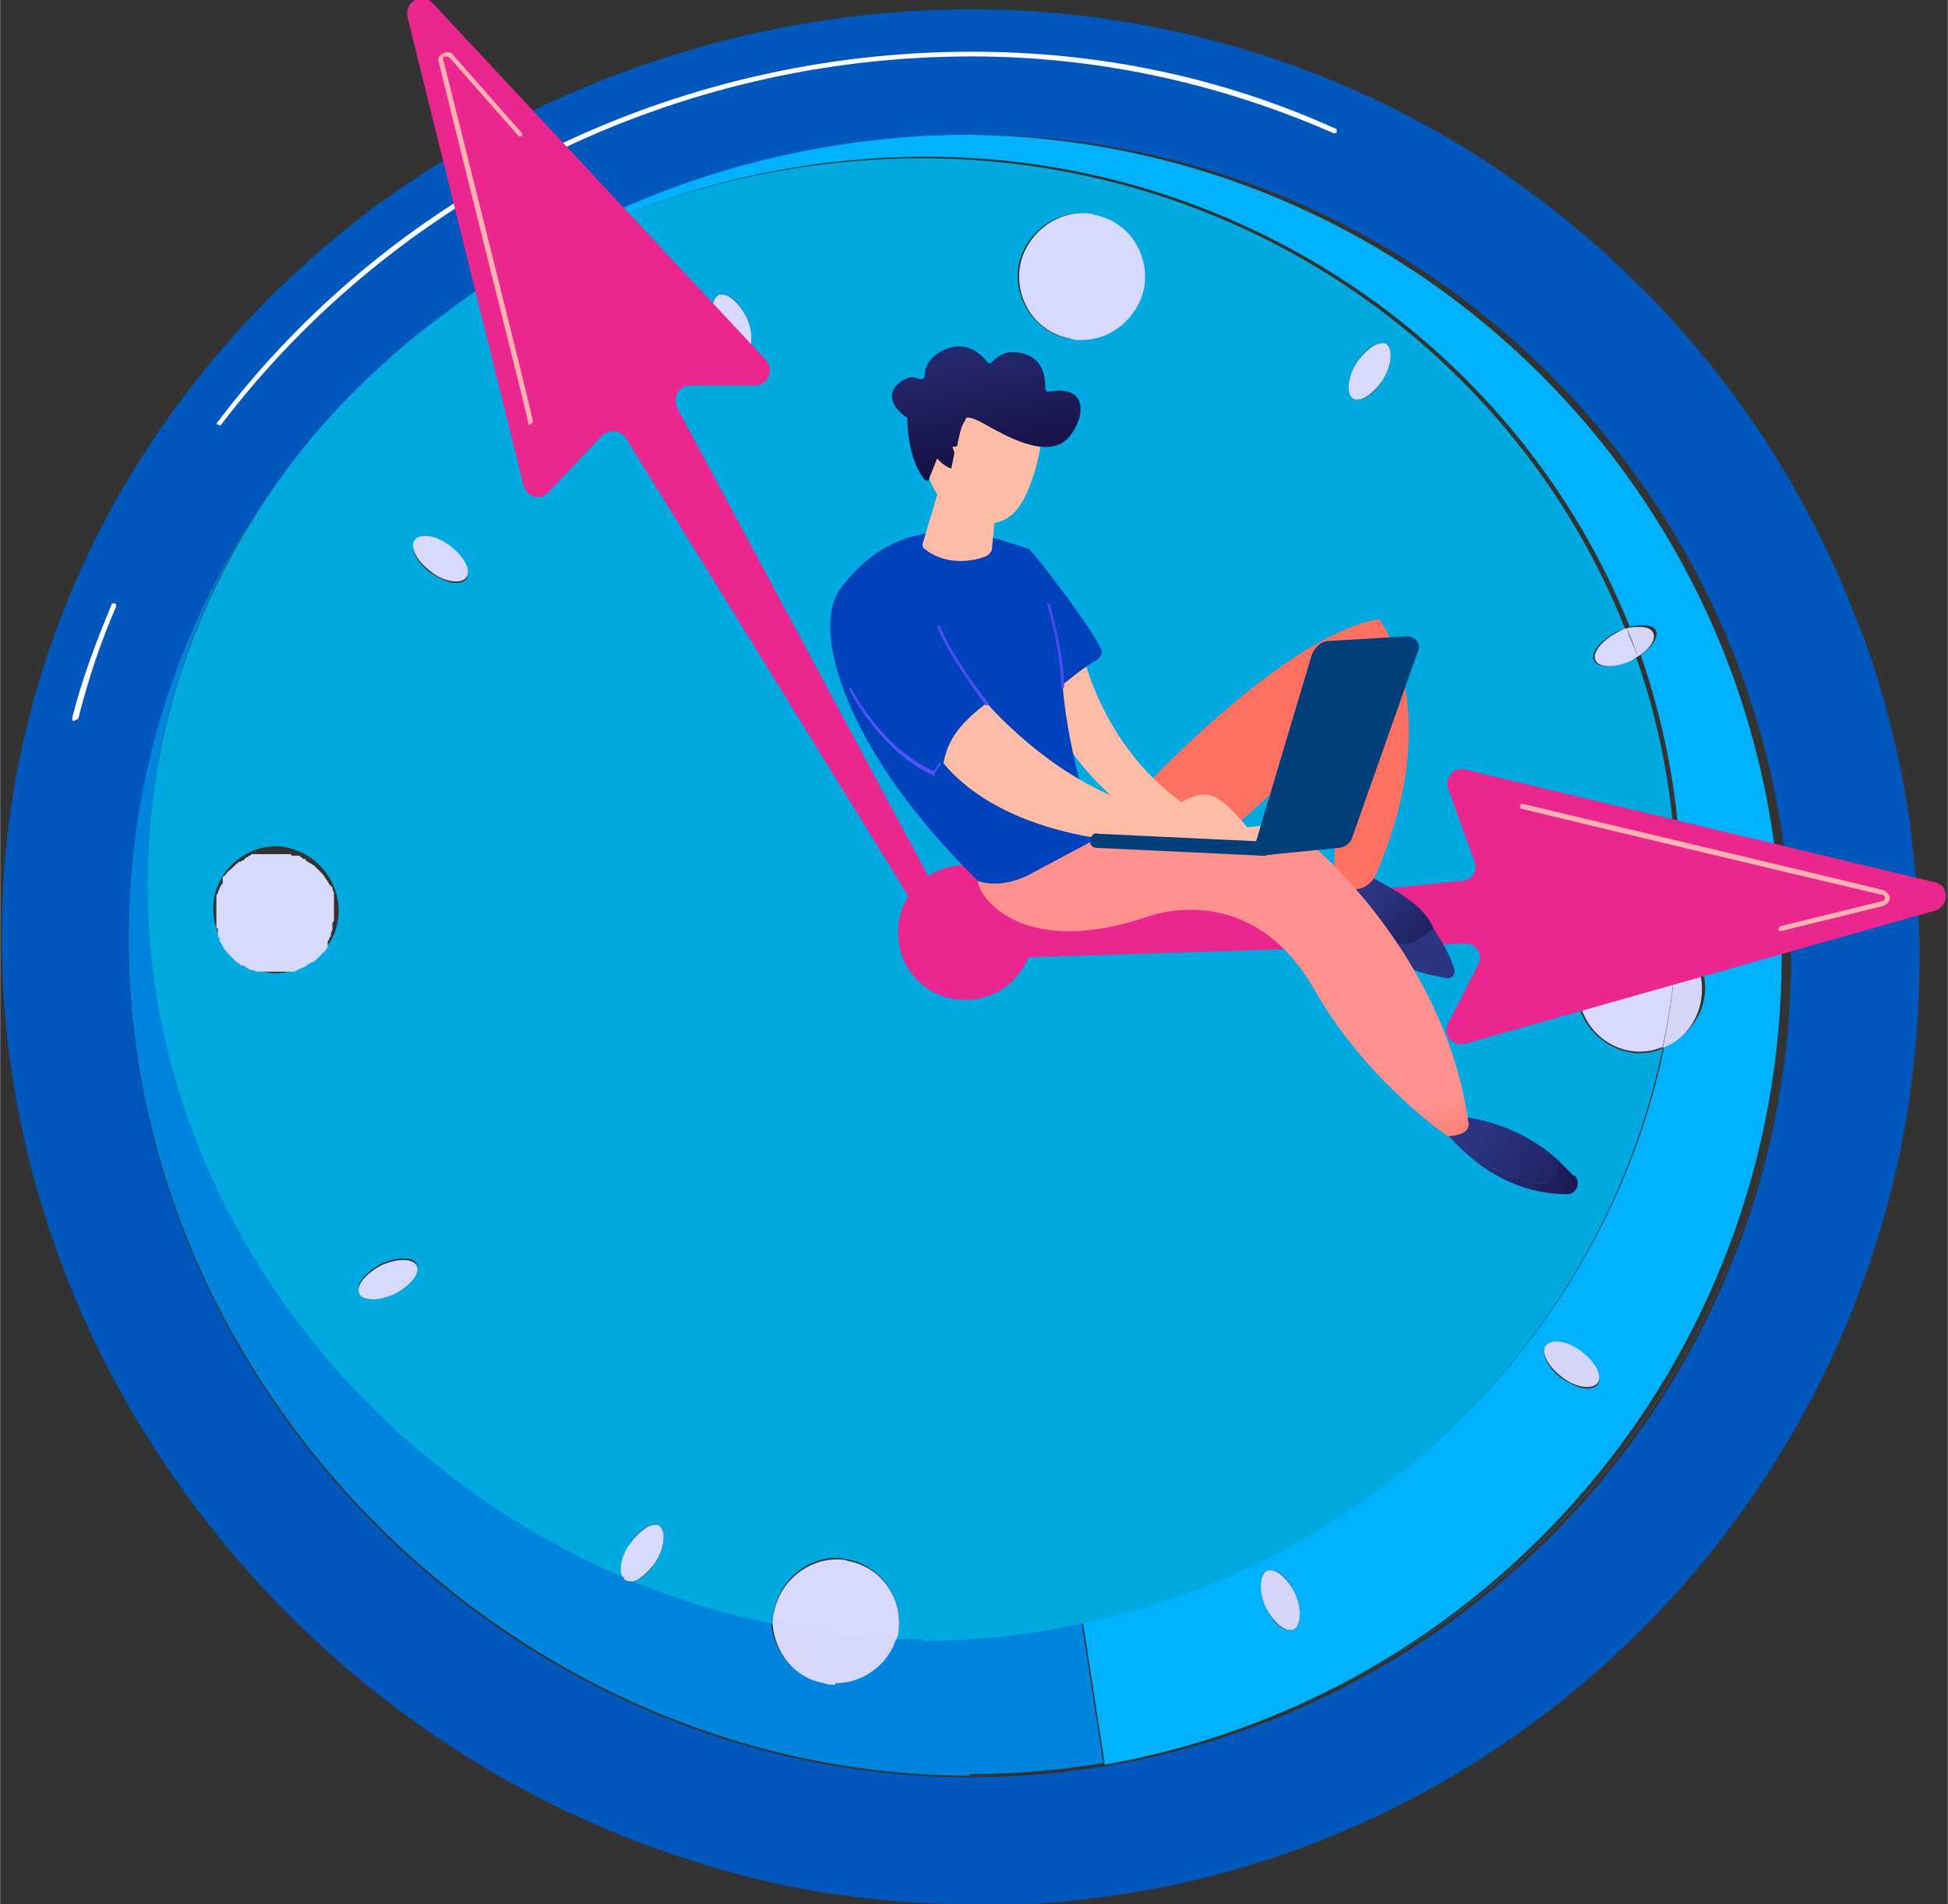 <?xml version="1.0" encoding="UTF-8"?>
<!DOCTYPE svg PUBLIC "-//W3C//DTD SVG 1.1//EN" "http://www.w3.org/Graphics/SVG/1.1/DTD/svg11.dtd">
<!-- Creator: CorelDRAW 2020 (64-Bit) -->
<svg xmlns="http://www.w3.org/2000/svg" xml:space="preserve" width="13.522mm" height="13.215mm" version="1.1" style="shape-rendering:geometricPrecision; text-rendering:geometricPrecision; image-rendering:optimizeQuality; fill-rule:evenodd; clip-rule:evenodd"
viewBox="0 0 12.43 12.15"
 xmlns:xlink="http://www.w3.org/1999/xlink"
 xmlns:xodm="http://www.corel.com/coreldraw/odm/2003">
 <rect x="0" y="0" width="12.43" height="12.15" fill="#333333" stroke="none"/>
 <defs>
  <style type="text/css">
   <![CDATA[
    .fil35 {fill:#003F7A}
    .fil31 {fill:#0041BC}
    .fil0 {fill:#0057BC}
    .fil2 {fill:#0085DE}
    .fil4 {fill:#00AAE1}
    .fil3 {fill:#00B1FE}
    .fil21 {fill:#EB268F}
    .fil32 {fill:#FFBCA7}
    .fil30 {fill:#FFBCA7;fill-rule:nonzero}
    .fil1 {fill:white;fill-rule:nonzero}
    .fil25 {fill:url(#id0)}
    .fil23 {fill:url(#id1)}
    .fil34 {fill:url(#id2)}
    .fil37 {fill:url(#id3)}
    .fil17 {fill:url(#id4)}
    .fil33 {fill:url(#id5)}
    .fil24 {fill:url(#id6)}
    .fil36 {fill:url(#id7)}
    .fil11 {fill:url(#id8)}
    .fil13 {fill:url(#id9)}
    .fil14 {fill:url(#id10)}
    .fil38 {fill:url(#id11)}
    .fil20 {fill:url(#id12)}
    .fil29 {fill:url(#id13)}
    .fil28 {fill:url(#id14)}
    .fil22 {fill:url(#id15)}
    .fil5 {fill:url(#id16)}
    .fil8 {fill:url(#id17)}
    .fil27 {fill:url(#id18)}
    .fil26 {fill:url(#id19)}
    .fil18 {fill:url(#id20)}
    .fil16 {fill:url(#id21)}
    .fil19 {fill:url(#id22)}
    .fil9 {fill:url(#id23)}
    .fil12 {fill:url(#id24)}
    .fil10 {fill:url(#id25)}
    .fil15 {fill:url(#id26)}
    .fil6 {fill:url(#id27)}
    .fil7 {fill:url(#id28)}
   ]]>
  </style>
  <linearGradient id="id0" gradientUnits="userSpaceOnUse" x1="7.87" y1="5.48" x2="7.87" y2="8.33">
   <stop offset="0" style="stop-opacity:1; stop-color:#FE7062"/>
   <stop offset="1" style="stop-opacity:1; stop-color:#FF928E"/>
  </linearGradient>
  <linearGradient id="id1" gradientUnits="userSpaceOnUse" x1="11.24" y1="-7.23" x2="11" y2="1.1">
   <stop offset="0" style="stop-opacity:1; stop-color:#FF928E"/>
   <stop offset="1" style="stop-opacity:1; stop-color:#FEB3B1"/>
  </linearGradient>
  <linearGradient id="id2" gradientUnits="userSpaceOnUse" x1="6.15" y1="2.02" x2="6.31" y2="3.02">
   <stop offset="0" style="stop-opacity:1; stop-color:#2B3582"/>
   <stop offset="1" style="stop-opacity:1; stop-color:#150E42"/>
  </linearGradient>
  <linearGradient id="id3" gradientUnits="userSpaceOnUse" x1="7.05" y1="2.69" x2="5.79" y2="4.84">
   <stop offset="0" style="stop-opacity:1; stop-color:#4042E2"/>
   <stop offset="1" style="stop-opacity:1; stop-color:#4F52FF"/>
  </linearGradient>
  <linearGradient id="id4" gradientUnits="userSpaceOnUse" x1="0.72" y1="-11.23" x2="3.97" y2="0.12">
   <stop offset="0" style="stop-opacity:1; stop-color:#D5D5F9"/>
   <stop offset="0.329" style="stop-opacity:1; stop-color:#D6D7FB"/>
   <stop offset="1" style="stop-opacity:1; stop-color:#D8D9FF"/>
  </linearGradient>
  <linearGradient id="id5" gradientUnits="userSpaceOnUse" xlink:href="#id2" x1="6.15" y1="1.88" x2="6.34" y2="3.02">
  </linearGradient>
  <linearGradient id="id6" gradientUnits="userSpaceOnUse" xlink:href="#id2" x1="8.7" y1="5.79" x2="9.23" y2="6.36">
  </linearGradient>
  <linearGradient id="id7" gradientUnits="userSpaceOnUse" xlink:href="#id3" x1="7.43" y1="2.92" x2="6.19" y2="5.07">
  </linearGradient>
  <linearGradient id="id8" gradientUnits="userSpaceOnUse" x1="6.94" y1="12.24" x2="6.9" y2="21.57">
   <stop offset="0" style="stop-opacity:1; stop-color:#D5D5F9"/>
   <stop offset="1" style="stop-opacity:1; stop-color:#D8D9FF"/>
  </linearGradient>
  <linearGradient id="id9" gradientUnits="userSpaceOnUse" xlink:href="#id8" x1="7.16" y1="12.24" x2="7.13" y2="21.57">
  </linearGradient>
  <linearGradient id="id10" gradientUnits="userSpaceOnUse" xlink:href="#id4" x1="0.83" y1="-11.22" x2="3.94" y2="0.12">
  </linearGradient>
  <linearGradient id="id11" gradientUnits="userSpaceOnUse" xlink:href="#id3" x1="6.91" y1="2.61" x2="5.65" y2="4.76">
  </linearGradient>
  <linearGradient id="id12" gradientUnits="userSpaceOnUse" xlink:href="#id4" x1="0.93" y1="-11.22" x2="4.1" y2="0.12">
  </linearGradient>
  <linearGradient id="id13" gradientUnits="userSpaceOnUse" xlink:href="#id0" x1="8.08" y1="7.71" x2="7.99" y2="7.3">
  </linearGradient>
  <linearGradient id="id14" gradientUnits="userSpaceOnUse" xlink:href="#id2" x1="9.24" y1="7.56" x2="10.38" y2="7.38">
  </linearGradient>
  <linearGradient id="id15" gradientUnits="userSpaceOnUse" xlink:href="#id1" x1="3.36" y1="-7.47" x2="3.12" y2="0.86">
  </linearGradient>
  <linearGradient id="id16" gradientUnits="userSpaceOnUse" xlink:href="#id4" x1="0.57" y1="-11.17" x2="4.09" y2="0.14">
  </linearGradient>
  <linearGradient id="id17" gradientUnits="userSpaceOnUse" xlink:href="#id8" x1="0.82" y1="6.1" x2="11.42" y2="6.1">
  </linearGradient>
  <linearGradient id="id18" gradientUnits="userSpaceOnUse" xlink:href="#id2" x1="8.87" y1="5.9" x2="9.56" y2="3.84">
  </linearGradient>
  <linearGradient id="id19" gradientUnits="userSpaceOnUse" xlink:href="#id2" x1="9.43" y1="7.22" x2="10.45" y2="7.95">
  </linearGradient>
  <linearGradient id="id20" gradientUnits="userSpaceOnUse" xlink:href="#id4" x1="1.53" y1="-11.22" x2="4.65" y2="0.12">
  </linearGradient>
  <linearGradient id="id21" gradientUnits="userSpaceOnUse" xlink:href="#id4" x1="1.12" y1="-11.22" x2="4.45" y2="0.12">
  </linearGradient>
  <linearGradient id="id22" gradientUnits="userSpaceOnUse" xlink:href="#id8" x1="0.82" y1="6.11" x2="11.43" y2="6.11">
  </linearGradient>
  <linearGradient id="id23" gradientUnits="userSpaceOnUse" xlink:href="#id4" x1="0.74" y1="-11.22" x2="4.13" y2="0.12">
  </linearGradient>
  <linearGradient id="id24" gradientUnits="userSpaceOnUse" xlink:href="#id4" x1="1.04" y1="-11.22" x2="4.16" y2="0.12">
  </linearGradient>
  <linearGradient id="id25" gradientUnits="userSpaceOnUse" xlink:href="#id4" x1="1.05" y1="-11.22" x2="4.31" y2="0.12">
  </linearGradient>
  <linearGradient id="id26" gradientUnits="userSpaceOnUse" xlink:href="#id8" x1="7.03" y1="12.24" x2="6.99" y2="21.57">
  </linearGradient>
  <linearGradient id="id27" gradientUnits="userSpaceOnUse" xlink:href="#id8" x1="6.89" y1="12.24" x2="6.85" y2="21.57">
  </linearGradient>
  <linearGradient id="id28" gradientUnits="userSpaceOnUse" xlink:href="#id4" x1="0.76" y1="-11.22" x2="4.22" y2="0.12">
  </linearGradient>
 </defs>
 <g id="Capa_x0020_1">
  <path class="fil0" d="M6.2 12.15c-0.61,0 -1.2,-0.09 -1.76,-0.27 -2.52,-0.78 -4.43,-3.17 -4.43,-5.9 0,-1.45 0.54,-2.76 1.43,-3.78 0.26,-0.3 0.56,-0.58 0.87,-0.82 0.05,-0.04 0.1,-0.08 0.15,-0.11 0.21,-0.15 0.43,-0.29 0.66,-0.42 0.92,-0.5 1.97,-0.79 3.08,-0.79 1.46,0 2.81,0.52 3.85,1.39 0.69,0.57 1.25,1.29 1.63,2.11 0.08,0.16 0.14,0.33 0.21,0.5 0.14,0.38 0.24,0.79 0.3,1.2 0,0.03 0.01,0.07 0.01,0.1 0.03,0.25 0.05,0.5 0.05,0.75 0,0.34 -0.03,0.67 -0.08,1 -0.38,2.28 -2.03,4.13 -4.19,4.79 -0.56,0.17 -1.16,0.26 -1.77,0.26zm-4.56 -8.88c-0.52,0.78 -0.82,1.72 -0.82,2.73 0,2.89 2.47,5.34 5.37,5.34 2.89,0 5.24,-2.34 5.24,-5.24 0,-2.89 -2.34,-5.24 -5.24,-5.24 -0,0 -0,0 -0,0 -0,0 -0,0 -0,0 -0,0 -0,0 -0,0 -0,0 -0,0 -0,0 -0,0 -0,0 -0,0 -0,0 -0,0 -0,0 -0,0 -0,0 -0,0 -0,0 -0,0 -0,0 -0,0 -0,0 -0,0 -0,0 -0,0 -0,0 -0,0 -0,0 -0,0 -0,0 -0,0 -0,0 -0,0 -0,0 -0,0 -0,0 -0,0 -0,0 -0,0 -0,0 -0,0 -0,0 -0,0 -0,0 -0,0 -0,0 -0,0 -0,0 -0,0 -0,0 -0,0 -0,0 -0,0 -0,0 -0,0 -0,0 -0,0 -0,0 -0,0 -0,0 -0,0 -0,0 -0,0 -0.01,0 -0.01,0 -0,0 -0,0 -0,0 -0,0 -0,0 -0,0 -0,0 -0,0 -0,0 -0,0 -0,0 -0,0 -0,0 -0,0 -0,0 -0,0 -0,0 -0,0 -0,0 -0,0 -0,0 -0,0 -0,0 -0,0 -0,0 -0,0 -0,0 -0,0 -0,0 -0,0 -0,0 -0,0 -0,0 -0,0 -0,0 -0,0 -0,0 -0,0 -0,0 -0,0 -0,0 -0,0 -0,0 -0,0 -0,0 -0,0 -0,0 -0,0l0 0c-1.38,0.02 -2.66,0.56 -3.62,1.43 -0.32,0.29 -0.6,0.61 -0.83,0.97z"/>
  <path class="fil1" d="M0.47 4.6c-0,0 -0,-0 -0,-0 -0.01,-0 -0.01,-0.01 -0.01,-0.02 0.06,-0.24 0.15,-0.48 0.25,-0.72 0,-0.01 0.01,-0.01 0.02,-0.01 0.01,0 0.01,0.01 0.01,0.02 -0.1,0.23 -0.18,0.47 -0.24,0.71 -0,0.01 -0.01,0.01 -0.01,0.01z"/>
  <path class="fil1" d="M1.4 2.71c-0,0 -0.01,-0 -0.01,-0 -0.01,-0 -0.01,-0.01 -0,-0.02 1.12,-1.48 2.91,-2.36 4.81,-2.36 0.81,0 1.59,0.16 2.32,0.49 0.01,0 0.01,0.01 0.01,0.02 -0,0.01 -0.01,0.01 -0.02,0.01 -0.73,-0.32 -1.51,-0.49 -2.31,-0.49 -1.89,0 -3.67,0.88 -4.79,2.35 -0,0 -0.01,0.01 -0.01,0.01z"/>
  <path class="fil2" d="M6.19 11.33c-2.89,0 -5.37,-2.45 -5.37,-5.34 0,-1.01 0.3,-1.94 0.82,-2.73 -0.44,0.69 -0.7,1.5 -0.7,2.37 0,1.95 1.27,3.68 3.03,4.42 0,0.01 0.01,0.01 0.01,0.02 0.01,0.01 0.02,0.01 0.03,0.01 0.01,0 0.01,-0 0.02,-0 0.29,0.12 0.58,0.21 0.89,0.27 0.01,0.18 0.14,0.35 0.33,0.38 0.02,0 0.05,0.01 0.07,0.01 0.18,0 0.34,-0.12 0.39,-0.29 0.06,0 0.11,0 0.17,0 0.35,0 0.69,-0.04 1.02,-0.11l0.14 0.91c2.48,-0.41 4.38,-2.57 4.38,-5.17 0,-2.89 -2.34,-5.24 -5.24,-5.24 -0,0 -0,0 -0,0 0,0 0,0 0,0 2.89,0 5.24,2.34 5.24,5.24 0,2.89 -2.34,5.24 -5.24,5.24zm-3.71 -9.04c0.95,-0.87 2.23,-1.41 3.62,-1.43 -1.37,0.02 -2.65,0.55 -3.6,1.41 -0.01,0.01 -0.01,0.01 -0.02,0.02zm3.62 -1.43c0,0 0,-0 0,-0 -0,0 -0,0 -0,0zm0 -0c0,0 0,0 0,-0 -0,0 -0,0 -0,0zm0 -0c0,0 0,0 0,-0 -0,0 -0,0 -0,0zm0 -0c0,0 0,0 0,0 -0,0 -0,0 -0,0zm0 0c0,0 0,-0 0,-0 -0,0 -0,0 -0,0zm0 -0c0,0 0,0 0,0 -0,0 -0,0 -0,0zm0 -0c0,0 0,0 0,0 -0,0 -0,0 -0,0zm0 0c0,0 0,-0 0,-0 -0,0 -0,0 -0,0zm0 -0c0,0 0.01,0 0.01,-0 -0,0 -0.01,0 -0.01,0zm0.01 -0c0,0 0,0 0,0 -0,0 -0,0 -0,0zm0 0c0,0 0,0 0,-0 -0,0 -0,0 -0,0zm0 -0c0,0 0,0 0,0 -0,0 -0,0 -0,0zm0 0c0,0 0,0 0,0 -0,0 -0,0 -0,0zm0 0c0,0 0,0 0,0 -0,0 -0,0 -0,0zm0 0c0,0 0,-0 0,-0 -0,0 -0,0 -0,0zm0 -0c0,0 0,0 0,0 -0,0 -0,0 -0,0zm0 0c0,0 0,0 0,0 -0,0 -0,0 -0,0zm0 0c0,0 0,0 0,0 -0,0 -0,0 -0,0zm0 0c0,0 0,0 0,0 -0,0 -0,0 -0,0z"/>
  <path class="fil3" d="M7.05 11.26l-0.14 -0.91c1.86,-0.39 3.33,-1.84 3.71,-3.67 0.14,-0.06 0.25,-0.19 0.26,-0.35 0.01,-0.14 -0.06,-0.27 -0.16,-0.35 0,-0.08 0.01,-0.17 0.01,-0.25 0,-0.54 -0.09,-1.06 -0.26,-1.55 0.07,-0.05 0.11,-0.11 0.1,-0.15 -0.01,-0.03 -0.04,-0.04 -0.09,-0.04 -0.02,0 -0.05,0 -0.08,0.01 -0.7,-1.75 -2.45,-3 -4.49,-3 -1.29,0 -2.5,0.48 -3.39,1.27 0.95,-0.86 2.22,-1.39 3.6,-1.41l0 0c0,0 0,-0 0,-0 0,0 0,0 0,0 0,0 0,0 0,-0 0,0 0,0 0,0 0,0 0,0 0,-0 0,0 0,0 0,0 0,0 0,0 0,0 0,0 0,0 0,0 0,0 0,-0 0,-0 0,0 0,0 0,0 0,0 0,0 0,0 0,0 0,0 0,-0 0,0 0,0 0,0 0,0 0,0 0,0 0,0 0,-0 0,-0 0,0 0,0 0,0 0,0 0.01,0 0.01,-0 0,0 0,0 0,0 0,0 0,0 0,0 0,0 0,0 0,0 0,0 0,0 0,-0 0,0 0,0 0,0 0,0 0,0 0,0 0,0 0,0 0,0 0,0 0,0 0,0 0,0 0,0 0,0 0,0 0,0 0,0 0,0 0,0 0,0 0,0 0,-0 0,-0 0,0 0,0 0,0 0,0 0,0 0,0 0,0 0,0 0,0 0,0 0,0 0,0 0,0 0,0 0,0 0,0 0,0 0,0 0,0 0,0 0,0 0,0 0,0 0,0 0,0 0,0 0,0 0,0 0,0 0,0 2.89,0 5.24,2.34 5.24,5.24 0,2.6 -1.89,4.76 -4.38,5.17zm1.06 -1.24c-0.01,0 -0.01,0 -0.02,0 -0.05,0.02 -0.06,0.11 -0.02,0.22 0.04,0.09 0.1,0.16 0.16,0.16 0.01,0 0.01,-0 0.02,-0 0.05,-0.02 0.06,-0.11 0.02,-0.22 -0.04,-0.09 -0.1,-0.16 -0.16,-0.16zm1.82 -1.45c-0.03,0 -0.05,0.01 -0.06,0.02 -0.04,0.04 0,0.13 0.09,0.2 0.06,0.04 0.12,0.07 0.17,0.07 0.03,0 0.05,-0.01 0.06,-0.02 0.04,-0.04 -0,-0.13 -0.09,-0.2 -0.06,-0.04 -0.12,-0.07 -0.17,-0.07z"/>
  <path class="fil4" d="M5.89 10.46c-0.06,0 -0.11,-0 -0.17,-0 0,-0.01 0.01,-0.02 0.01,-0.04 0.04,-0.22 -0.11,-0.43 -0.32,-0.47 -0.02,-0 -0.05,-0.01 -0.07,-0.01 -0.19,0 -0.36,0.14 -0.4,0.33 -0.01,0.03 -0.01,0.06 -0.01,0.09 -0.31,-0.06 -0.6,-0.15 -0.89,-0.27 0.04,-0.01 0.1,-0.05 0.14,-0.12 0.06,-0.09 0.07,-0.2 0.03,-0.23 -0.01,-0.01 -0.02,-0.01 -0.03,-0.01 -0.05,0 -0.11,0.04 -0.16,0.12 -0.05,0.08 -0.07,0.17 -0.05,0.21 -1.75,-0.75 -3.03,-2.47 -3.03,-4.42 0,-0.88 0.26,-1.68 0.7,-2.37 0.23,-0.36 0.51,-0.69 0.83,-0.97 0.01,-0.01 0.01,-0.01 0.02,-0.02 0.9,-0.79 2.1,-1.27 3.39,-1.27 2.04,0 3.79,1.24 4.49,3 -0.02,0.01 -0.03,0.01 -0.05,0.02 -0.1,0.05 -0.17,0.13 -0.15,0.18 0.01,0.03 0.04,0.04 0.09,0.04 0.04,0 0.08,-0.01 0.13,-0.03 0.02,-0.01 0.03,-0.02 0.05,-0.03 0.17,0.48 0.26,1.01 0.26,1.55 0,0.08 -0,0.17 -0.01,0.25 -0.06,-0.04 -0.13,-0.07 -0.21,-0.08 -0.01,-0 -0.02,-0 -0.02,-0 -0.21,0 -0.39,0.17 -0.4,0.38 -0.01,0.22 0.16,0.41 0.38,0.43 0.01,0 0.02,0 0.02,0 0.05,0 0.1,-0.01 0.15,-0.03 -0.38,1.83 -1.85,3.28 -3.71,3.67 -0.33,0.07 -0.67,0.11 -1.02,0.11zm-3.32 -2.43c-0.04,0 -0.08,0.01 -0.13,0.03 -0.1,0.05 -0.17,0.13 -0.15,0.18 0.01,0.03 0.04,0.04 0.09,0.04 0.04,0 0.08,-0.01 0.13,-0.03 0.1,-0.05 0.17,-0.13 0.15,-0.18 -0.01,-0.03 -0.04,-0.04 -0.09,-0.04zm-0.81 -2.63c-0.21,0 -0.39,0.17 -0.4,0.38 -0.01,0.22 0.16,0.41 0.38,0.43 0.01,0 0.02,0 0.02,0 0.21,0 0.39,-0.17 0.4,-0.38 0.01,-0.22 -0.16,-0.41 -0.38,-0.43 -0.01,-0 -0.02,-0 -0.02,-0zm0.95 -1.97c-0.03,0 -0.05,0.01 -0.06,0.02 -0.04,0.04 0,0.13 0.09,0.2 0.06,0.04 0.12,0.07 0.17,0.07 0.03,0 0.05,-0.01 0.06,-0.02 0.04,-0.04 -0,-0.13 -0.09,-0.2 -0.06,-0.04 -0.12,-0.07 -0.17,-0.07zm6.11 -1.24c-0.05,0 -0.11,0.04 -0.16,0.12 -0.06,0.09 -0.07,0.2 -0.03,0.23 0.01,0.01 0.02,0.01 0.03,0.01 0.05,0 0.11,-0.04 0.16,-0.12 0.06,-0.09 0.07,-0.2 0.03,-0.23 -0.01,-0.01 -0.02,-0.01 -0.03,-0.01zm-4.21 -0.31c-0.01,0 -0.01,0 -0.02,0 -0.05,0.02 -0.06,0.11 -0.02,0.22 0.04,0.09 0.1,0.16 0.16,0.16 0.01,0 0.01,-0 0.02,-0 0.05,-0.02 0.06,-0.11 0.02,-0.22 -0.04,-0.09 -0.1,-0.16 -0.16,-0.16zm2.29 -0.52c-0.19,0 -0.36,0.14 -0.4,0.33 -0.04,0.22 0.11,0.43 0.32,0.47 0.02,0 0.05,0.01 0.07,0.01 0.19,0 0.36,-0.14 0.4,-0.33 0.04,-0.22 -0.11,-0.43 -0.32,-0.47 -0.02,-0 -0.05,-0.01 -0.07,-0.01z"/>
  <path class="fil5" d="M1.71 6.2l0 -0 -0 0c-0.01,-0 -0.02,-0 -0.02,-0l0 -0 -0 0c-0,-0 -0.01,-0 -0.01,-0l0 -0 -0 0c-0,-0 -0.01,-0 -0.01,-0l0 -0 -0 0c-0.01,-0 -0.01,-0 -0.02,-0l0 0 -0 0c-0,-0 -0,-0 -0.01,-0l0 -0 -0 0c-0,-0 -0,-0 -0,-0l0 -0 -0 0c-0.01,-0 -0.02,-0.01 -0.03,-0.01l0 -0 -0 0 -0 -0 0 -0 -0 0c-0,-0 -0.01,-0 -0.01,-0l0 0 -0 0c-0,-0 -0,-0 -0,-0l0 -0 -0 0c-0.01,-0 -0.01,-0.01 -0.02,-0.01l0 -0 -0 0c-0,-0 -0,-0 -0,-0l0 0 -0 0c-0,-0 -0.01,-0.01 -0.01,-0.01l0 -0 -0 0c-0.01,-0 -0.01,-0.01 -0.02,-0.01l0 -0 -0 0c-0,-0 -0,-0 -0.01,-0l0 -0 -0 0c-0,-0 -0.01,-0 -0.01,-0.01l0 -0 -0 0c-0.01,-0 -0.01,-0.01 -0.02,-0.01l0 -0 -0 0c-0,-0 -0.01,-0.01 -0.01,-0.01l0 -0 -0 0c-0.01,-0.01 -0.03,-0.03 -0.04,-0.04l0 -0 -0 0c-0,-0 -0.01,-0.01 -0.01,-0.01l0 -0 -0 0c-0,-0 -0,-0 -0,-0l0 -0 -0 0c-0.01,-0.01 -0.02,-0.03 -0.03,-0.04l0 -0 -0 0c-0,-0.01 -0.01,-0.02 -0.01,-0.02 -0,-0 -0,-0 -0,-0l0 -0 -0 0c-0,-0 -0,-0 -0,-0l0 -0 -0 0c-0,-0 -0,-0 -0,-0l0 -0 -0 0c-0,-0.01 -0.01,-0.01 -0.01,-0.02l0 -0 -0 0c-0,-0 -0,-0.01 -0,-0.01l0 -0 -0 0c-0,-0.01 -0.01,-0.01 -0.01,-0.02l0 -0 -0 0c-0,-0 -0,-0 -0,-0.01l0 -0 -0 0c-0,-0 -0,-0 -0,-0.01l0 -0 0 0c-0,-0 -0,-0 -0,-0.01l0 -0 -0 0c-0,-0.01 -0,-0.02 -0.01,-0.02l0 -0 -0 0c-0,-0 -0,-0.01 -0,-0.01l0 -0 -0 0c-0,-0 -0,-0.01 -0,-0.01l0 -0 -0 0c-0,-0 -0,-0.01 -0,-0.01l0 -0 -0 0c-0,-0.01 -0,-0.01 -0,-0.02l0 -0 0 0c-0,-0.01 -0,-0.02 -0,-0.03l0 0 0 -0.01c0,-0 0,-0 0,-0 0,-0.01 0,-0.01 0,-0.02l0 0 0 -0c0,-0.01 0,-0.02 0,-0.03l0 0 0 -0c0,-0 0,-0.01 0,-0.01l0 0 0 -0c0,-0 0,-0.01 0,-0.01l0 0 0 -0c0,-0 0,-0.01 0,-0.01l0 0 0 -0c0,-0 0,-0.01 0,-0.01l0 0 0 -0c0,-0 0,-0 0,-0.01l0 0 0 -0c0,-0 0,-0 0,-0.01l0 0 0 -0c0,-0.01 0,-0.01 0.01,-0.02l0 0 0 -0c0,-0 0,-0.01 0,-0.01l0 0 0 -0 0 -0 0 0 0 -0c0.01,-0.01 0.01,-0.03 0.02,-0.04l0 0 0 -0c0,-0 0,-0.01 0.01,-0.01l0 0 0 -0c0,-0 0,-0 0,-0.01l0 0 0 -0c0,-0 0,-0 0,-0.01l0 0 0 -0c0,-0 0,-0 0,-0.01l0 0 0 -0c0,-0 0,-0 0,-0.01l0 0 0 -0c0,-0 0,-0.01 0.01,-0.01l0 0 0 -0c0,-0 0.01,-0.01 0.01,-0.01l0 0 0 -0c0.01,-0.02 0.03,-0.03 0.05,-0.05l0 0 0 -0 0 -0 0 0 0 -0c0,-0 0.01,-0.01 0.01,-0.01l0 0 0 -0c0,-0 0.01,-0.01 0.01,-0.01l0 0 0 -0c0,-0 0.01,-0 0.01,-0.01l0 0 0 0c0,-0 0,-0 0.01,-0l0 0 0 -0c0.01,-0 0.01,-0.01 0.02,-0.01l0 0 0 -0c0,-0 0.01,-0 0.01,-0.01l0 0 0 -0c0,-0 0,-0 0,-0l0 0 0 -0c0.01,-0.01 0.02,-0.01 0.03,-0.02l0 0 0 -0 0 -0 0 0 0 -0c0.01,-0 0.01,-0.01 0.02,-0.01l0 0 0 -0c0,-0 0,-0 0.01,-0l0 0 0 -0c0,-0 0,-0 0.01,-0l0 0 0 -0c0,-0 0,-0 0.01,-0l0 0 0 -0c0,-0 0.01,-0 0.01,-0l0 0 0 -0c0,-0 0,-0 0.01,-0l0 0 0 -0c0,-0 0,-0 0.01,-0l0 0 0 -0c0,-0 0.01,-0 0.01,-0l0 0 0 -0c0.01,-0 0.01,-0 0.02,-0l0 0 0 -0c0,-0 0.01,-0 0.01,-0l0 0 0 -0c0.01,-0 0.02,-0 0.02,-0l0.01 0 0 -0c0,-0 0.01,-0 0.01,-0l0 0c0.01,0 0.01,0 0.02,0l0 0 0 0 0 0c0.01,0 0.01,0 0.02,0l0 0 0 0c0.01,0 0.02,0 0.03,0l0 0 0 0c0,0 0.01,0 0.01,0l0 0 0 0c0,0 0.01,0 0.01,0l0 0 0 0c0.01,0 0.02,0 0.02,0.01l0 0 0 0c0,0 0,0 0.01,0l0 0 0 0c0,0 0,0 0.01,0l0 0 0 0c0,0 0,0 0.01,0l0 0 0 0c0,0 0,0 0.01,0l0 0 0 0c0.01,0 0.01,0 0.02,0.01l0 0 0 0c0,0 0.01,0 0.01,0.01l0 0 0 0 0 0 0 0 0 0c0,0 0.01,0 0.01,0l0 0 0 0c0,0 0,0 0,0l0 0 0 0c0,0 0.01,0 0.01,0.01l0 0 0 0c0.01,0.01 0.02,0.01 0.03,0.02l0 0 0 0c0.01,0 0.01,0.01 0.02,0.01l0 0 0 0c0,0 0.01,0.01 0.01,0.01l0 0 0 0 0 0 0 0 0 0c0.01,0.01 0.03,0.03 0.04,0.04l0 0 0 0c0,0 0.01,0.01 0.01,0.01l0 0 0 0c0.01,0.01 0.01,0.02 0.02,0.03l0 0 0 0c0.01,0.01 0.01,0.02 0.02,0.03l0 0 0 0c0,0 0,0 0,0l0 0 0 0c0,0 0,0 0,0l0 0 0 0c0,0 0,0 0,0l0 0 0 0c0,0 0,0.01 0.01,0.01l0 0 0 0c0,0 0,0.01 0.01,0.01l0 0 0 0c0,0 0,0.01 0,0.01l0 0 0 0c0,0.01 0.01,0.02 0.01,0.03l0 0 0 0c0,0 0,0 0,0.01l0 0 0 0c0,0.01 0,0.01 0,0.02l0 0 0 0c0,0 0,0.01 0,0.01l0 0 0 0c0,0 0,0.01 0,0.01l0 0 0 0c0,0 0,0.01 0,0.01l0 0 0 0c0,0 0,0.01 0,0.01l0 0 0 0c0,0.01 0,0.01 0,0.02l0 0 0 0c0,0.02 0,0.03 0,0.05 0,0 -0,0 -0,0l0 0 0 0c-0,0.01 -0,0.01 -0,0.02l-0 0 0 0c-0,0.01 -0,0.02 -0.01,0.03l-0 0 0 0c-0,0 -0,0.01 -0,0.01l-0 0 0 0c-0,0.01 -0,0.01 -0,0.01l-0 0 0 0c-0,0 -0,0 -0,0.01l-0 0 0 0c-0,0 -0,0.01 -0,0.01l0 0 0 0c-0,0.01 -0.01,0.02 -0.01,0.03l-0 0 0 0c-0,0 -0,0.01 -0,0.01l-0 0 0 0c-0,0 -0,0 -0,0l-0 0 0 0c-0,0.01 -0.01,0.01 -0.01,0.02l-0 0 0 0 -0 0 -0 0 0 0 -0 0 -0 0 0 0c-0,0.01 -0.01,0.01 -0.01,0.02l-0 0 0 0c-0,0 -0,0 -0,0.01l-0 0 0 0c-0,0 -0,0 -0,0.01l-0 0 0 0c-0,0 -0,0 -0,0.01l-0 0 0 0c-0,0.01 -0.01,0.01 -0.01,0.02l-0 0 0 0c-0,0 -0.01,0.01 -0.01,0.01l-0 0 0 0c-0.01,0.01 -0.01,0.01 -0.02,0.02l0 0 0 0c-0,0 -0,0 -0,0l-0 0 0 0 -0 0 -0 0 0 0 -0 0 -0 0 0 0 -0 0 -0 0 0 0 -0 0 -0 0 0 0c-0.01,0.01 -0.01,0.01 -0.02,0.02l-0 0 0 0c-0.01,0.01 -0.01,0.01 -0.02,0.02l-0 0 0 0c-0,0 -0.01,0 -0.01,0.01l-0 0 0 0c-0,0 -0,0 -0.01,0l-0 0 0 0c-0.01,0 -0.01,0.01 -0.02,0.01l-0 0 0 0c-0,0 -0.01,0 -0.01,0.01l-0 0 0 0c-0,0 -0,0 -0,0l-0 0 0 0c-0.01,0 -0.01,0.01 -0.02,0.01l-0 0 0 0c-0,0 -0,0 -0,0l-0 0 0 0c-0,0 -0,0 -0,0l0 0c-0.01,0 -0.01,0.01 -0.02,0.01l-0 0 0 0c-0.01,0 -0.01,0 -0.02,0.01l-0 0 0 0c-0.01,0 -0.01,0 -0.02,0.01l-0 0 0 0c-0,0 -0,0 -0.01,0l-0 0 0 0c-0,0 -0,0 -0.01,0l-0 0 0 0c-0,0 -0.01,0 -0.01,0l-0 0 0 0c-0,0 -0.01,0 -0.01,0l-0 0 0 0c-0,0 -0.01,0 -0.01,0l-0 0 0 0c-0,0 -0.01,0 -0.01,0l-0 0 0 0c-0.01,0 -0.01,0 -0.02,0l-0.01 0 0 0c-0.01,0 -0.01,0 -0.02,0l-0 0c-0.01,0 -0.02,-0 -0.02,-0 -0.01,-0 -0.01,-0 -0.02,-0z"/>
  <path class="fil6" d="M10.61 6.69c0.05,-0.23 0.08,-0.46 0.09,-0.7 0.11,0.08 0.17,0.21 0.16,0.35 -0.01,0.16 -0.11,0.3 -0.26,0.35z"/>
  <path class="fil7" d="M10.47 6.71c-0.01,0 -0.02,-0 -0.02,-0 -0.22,-0.01 -0.39,-0.2 -0.38,-0.43 0.01,-0.21 0.19,-0.38 0.4,-0.38 0.01,0 0.02,0 0.02,0 0.08,0 0.15,0.03 0.21,0.08 -0.01,0.24 -0.04,0.47 -0.09,0.7 -0.05,0.02 -0.09,0.03 -0.15,0.03z"/>
  <path class="fil8" d="M5.33 10.75c-0.02,0 -0.05,-0 -0.07,-0.01 -0.19,-0.03 -0.32,-0.2 -0.33,-0.38 0.26,0.05 0.52,0.08 0.79,0.09 -0.05,0.17 -0.21,0.29 -0.39,0.29z"/>
  <path class="fil9" d="M5.72 10.46c-0.27,-0.01 -0.53,-0.04 -0.79,-0.09 -0,-0.03 0,-0.06 0.01,-0.09 0.04,-0.19 0.21,-0.33 0.4,-0.33 0.02,0 0.05,0 0.07,0.01 0.22,0.04 0.36,0.25 0.32,0.47 -0,0.01 -0.01,0.02 -0.01,0.04z"/>
  <path class="fil10" d="M6.9 2.17c-0.02,0 -0.05,-0 -0.07,-0.01 -0.22,-0.04 -0.36,-0.25 -0.32,-0.47 0.04,-0.19 0.21,-0.33 0.4,-0.33 0.02,0 0.05,0 0.07,0.01 0.22,0.04 0.36,0.25 0.32,0.47 -0.04,0.19 -0.21,0.33 -0.4,0.33z"/>
  <path class="fil11" d="M8.23 10.4c-0.05,0 -0.12,-0.07 -0.16,-0.16 -0.04,-0.1 -0.03,-0.2 0.02,-0.22 0.01,-0 0.01,-0 0.02,-0 0.05,0 0.12,0.07 0.16,0.16 0.04,0.1 0.03,0.2 -0.02,0.22 -0.01,0 -0.01,0 -0.02,0z"/>
  <path class="fil12" d="M4.73 2.26c-0.05,0 -0.12,-0.07 -0.16,-0.16 -0.04,-0.1 -0.03,-0.2 0.02,-0.22 0.01,-0 0.01,-0 0.02,-0 0.05,0 0.12,0.07 0.16,0.16 0.04,0.1 0.03,0.2 -0.02,0.22 -0.01,0 -0.01,0 -0.02,0z"/>
  <path class="fil13" d="M10.13 8.85c-0.05,0 -0.11,-0.02 -0.17,-0.07 -0.09,-0.07 -0.13,-0.16 -0.09,-0.2 0.01,-0.01 0.03,-0.02 0.06,-0.02 0.05,0 0.11,0.02 0.17,0.07 0.09,0.07 0.13,0.16 0.09,0.2 -0.01,0.01 -0.03,0.02 -0.06,0.02z"/>
  <path class="fil14" d="M2.91 3.71c-0.05,0 -0.11,-0.02 -0.17,-0.07 -0.09,-0.07 -0.13,-0.16 -0.09,-0.2 0.01,-0.01 0.03,-0.02 0.06,-0.02 0.05,0 0.11,0.02 0.17,0.07 0.09,0.07 0.13,0.16 0.09,0.2 -0.01,0.01 -0.03,0.02 -0.06,0.02z"/>
  <path class="fil15" d="M10.45 4.19c-0.02,-0.06 -0.04,-0.12 -0.07,-0.18 0.03,-0.01 0.06,-0.01 0.08,-0.01 0.04,0 0.08,0.01 0.09,0.04 0.02,0.04 -0.03,0.11 -0.1,0.15z"/>
  <path class="fil16" d="M10.27 4.25c-0.04,0 -0.08,-0.01 -0.09,-0.04 -0.02,-0.05 0.05,-0.13 0.15,-0.18 0.02,-0.01 0.03,-0.02 0.05,-0.02 0.02,0.06 0.05,0.12 0.07,0.18 -0.02,0.01 -0.03,0.02 -0.05,0.03 -0.05,0.02 -0.09,0.03 -0.13,0.03z"/>
  <path class="fil17" d="M2.38 8.29c-0.04,0 -0.08,-0.01 -0.09,-0.04 -0.02,-0.05 0.05,-0.13 0.15,-0.18 0.05,-0.02 0.09,-0.03 0.13,-0.03 0.04,0 0.08,0.01 0.09,0.04 0.02,0.05 -0.05,0.13 -0.15,0.18 -0.05,0.02 -0.09,0.03 -0.13,0.03z"/>
  <path class="fil18" d="M8.66 2.55c-0.01,0 -0.02,-0 -0.03,-0.01 -0.04,-0.03 -0.03,-0.14 0.03,-0.23 0.05,-0.07 0.11,-0.12 0.16,-0.12 0.01,0 0.03,0 0.03,0.01 0.04,0.03 0.03,0.14 -0.03,0.23 -0.05,0.07 -0.11,0.12 -0.16,0.12z"/>
  <path class="fil19" d="M4.02 10.09c-0.01,0 -0.02,-0 -0.03,-0.01 -0.01,-0 -0.01,-0.01 -0.01,-0.02 0.02,0.01 0.04,0.02 0.07,0.03 -0.01,0 -0.01,0 -0.02,0z"/>
  <path class="fil20" d="M4.04 10.09c-0.02,-0.01 -0.04,-0.02 -0.07,-0.03 -0.02,-0.04 -0.01,-0.13 0.05,-0.21 0.05,-0.07 0.11,-0.12 0.16,-0.12 0.01,0 0.03,0 0.03,0.01 0.04,0.03 0.03,0.14 -0.03,0.23 -0.04,0.06 -0.1,0.11 -0.14,0.12z"/>
  <path class="fil21" d="M6.03 5.79l-1.71 -3.19c-0.03,-0.06 0.01,-0.14 0.08,-0.14l0.42 0c0.08,0 0.12,-0.1 0.07,-0.16l-2.13 -2.28c-0.07,-0.07 -0.18,-0.01 -0.16,0.09l0.74 2.99c0.02,0.07 0.11,0.1 0.16,0.04l0.34 -0.36c0.04,-0.04 0.11,-0.04 0.15,0.01l1.9 3.08c0.03,0.04 0.08,0.06 0.13,0.03 0.04,-0.03 0.06,-0.08 0.03,-0.12z"/>
  <path class="fil22" d="M3.38 2.71c-0.01,0 -0.01,-0 -0.01,-0.01 -0,-0.03 -0.22,-0.88 -0.57,-2.3 -0.01,-0.02 0,-0.05 0.03,-0.06 0.02,-0.01 0.05,-0.01 0.06,0.01l0.44 0.5c0,0.01 0,0.01 -0,0.02 -0.01,0 -0.01,0 -0.02,-0l-0.44 -0.5c-0.01,-0.01 -0.02,-0.01 -0.03,-0.01 -0.01,0 -0.02,0.01 -0.01,0.03 0.17,0.68 0.57,2.27 0.57,2.3 0,0.01 -0,0.01 -0.01,0.01l-0 0z"/>
  <path class="fil21" d="M6.19 6.12l3.16 -0.1c0.07,-0 0.12,0.07 0.08,0.14l-0.19 0.37c-0.04,0.07 0.03,0.15 0.11,0.13l3 -0.85c0.09,-0.03 0.09,-0.16 -0,-0.18l-3 -0.72c-0.07,-0.02 -0.13,0.05 -0.11,0.12l0.17 0.47c0.02,0.06 -0.02,0.12 -0.08,0.12l-3.15 0.32c-0.05,0 -0.09,0.05 -0.09,0.1 0,0.05 0.04,0.09 0.09,0.09z"/>
  <path class="fil23" d="M11.36 5.94c-0.01,0 -0.01,-0 -0.01,-0.01 -0,-0.01 0,-0.01 0.01,-0.02l0.65 -0.16c0.01,-0 0.02,-0.01 0.02,-0.02 -0,-0.01 -0.01,-0.02 -0.02,-0.02 -0.68,-0.16 -2.27,-0.54 -2.3,-0.55 -0.01,-0 -0.01,-0.01 -0.01,-0.02 0,-0.01 0.01,-0.01 0.02,-0.01 0.04,0.01 1.77,0.42 2.3,0.55 0.02,0.01 0.04,0.03 0.04,0.05 0,0.02 -0.02,0.04 -0.04,0.05l-0.65 0.16c-0,0 -0,0 -0,0z"/>
  <path class="fil21" d="M6.59 5.95c0,0.24 -0.19,0.43 -0.43,0.43 -0.24,0 -0.43,-0.19 -0.43,-0.43 0,-0.24 0.19,-0.43 0.43,-0.43 0.24,0 0.43,0.19 0.43,0.43z"/>
  <path class="fil24" d="M8.56 5.5c0,0 -0.15,0.01 -0.17,0.32 0,0 0.35,0.31 0.82,0.39 0.04,0.01 -0.05,-0.24 -0.06,-0.28 -0.06,-0.16 -0.25,-0.26 -0.59,-0.43z"/>
  <path class="fil25" d="M6.87 5.14l0.32 0c0,0 0.97,-1.08 1.61,-1.19 0,0 0.44,0.57 -0.02,1.63 -0.04,0.09 -0.14,0.12 -0.22,0.07 -0.02,-0.02 -0.04,-0.04 -0.05,-0.06l0.04 -0.91c0,0 -0.83,0.73 -0.98,0.87 -0.14,0.14 -0.88,0.05 -0.7,-0.42z"/>
  <path class="fil26" d="M9.94 7.4c-0.13,-0.12 -0.35,-0.25 -0.65,-0.28l-0.1 0.06c0,0 0.07,0.1 0.19,0.2 0.11,0.06 0.28,0.15 0.42,0.17 0.14,0.02 0.16,-0.06 0.14,-0.15z"/>
  <path class="fil27" d="M9.15 5.93c-0.08,0.03 -0.12,0.14 -0.33,0.07 -0.2,-0.07 -0.35,-0.17 -0.43,-0.23 -0,0.01 -0,0.03 -0,0.05 0,0 0.37,0.35 0.84,0.42 0.04,0.01 0.06,-0.03 0.05,-0.06 -0.02,-0.06 -0.06,-0.15 -0.13,-0.25z"/>
  <path class="fil28" d="M10.04 7.5c-0.03,-0.03 -0.06,-0.06 -0.1,-0.1 0.01,0.08 -0.01,0.17 -0.14,0.15 -0.14,-0.02 -0.31,-0.11 -0.42,-0.17 0.14,0.12 0.35,0.24 0.62,0.24 0.06,-0 0.09,-0.07 0.05,-0.12z"/>
  <path class="fil29" d="M6.88 5.37l1.49 0.02c0,0 0.85,0.7 1,1.77 0,0 0.03,0.08 -0.13,0.09 0,0 -0.51,-0.34 -0.85,-0.93 -0.41,-0.73 -1.07,-0.47 -1.07,-0.47 -0.8,0.27 -1.08,-0.13 -1.08,-0.23l0.64 -0.26z"/>
  <path class="fil30" d="M6.91 4.17c0,0 0.16,0.8 0.94,1.12l0.28 -0.03 0.07 0.1 -0.65 0.02c0,0 -0.56,-0.22 -0.86,-0.83 -0.01,-0.02 -0.17,-0.36 0.22,-0.39z"/>
  <path class="fil31" d="M7 5.35c0,0 -0.18,-0.49 -0.22,-0.98 0,0 0.13,-0.11 0.22,-0.16 0.03,-0.02 0.04,-0.05 0.02,-0.08 -0.06,-0.13 -0.43,-0.62 -0.46,-0.63 -0.15,-0.04 -0.77,-0.33 -1.2,0.26 -0.19,0.26 0.04,1.04 0.88,1.86l0.03 0.01c0.1,0.02 0.19,0 0.28,-0.04l0.45 -0.24z"/>
  <path class="fil32" d="M6.3 4.49c0,0 0.51,0.6 1.15,0.69 0,0 0.17,-0.15 0.29,-0.1 0.12,0.05 0.29,0.29 0.29,0.29l-0.83 0c0,0 -0.79,-0.03 -1.18,-0.5 0.03,-0.17 0.13,-0.27 0.27,-0.38z"/>
  <path class="fil32" d="M6 3.09l-0.11 0.37c-0.01,0.02 0,0.04 0.02,0.05 0.05,0.04 0.19,0.11 0.38,0.04 0.02,-0.01 0.04,-0.03 0.04,-0.05l0.03 -0.32 -0.35 -0.08z"/>
  <path class="fil32" d="M6.65 2.79c0,0 -0.05,0.38 -0.2,0.5 -0.15,0.12 -0.43,0.03 -0.53,-0.26l0.19 -0.49 0.54 0.25z"/>
  <path class="fil33" d="M6.09 2.85c0.01,0 0.02,-0 0.02,-0.02 0.01,-0.04 0.02,-0.11 0.05,-0.15 0,0 -0.01,-0.05 0.13,0.03 0.14,0.08 0.35,0.19 0.48,0.12 0.12,-0.06 0.24,-0.39 -0.08,-0.33 -0.01,0 -0.02,-0.01 -0.02,-0.02 0,-0.05 -0,-0.18 -0.13,-0.22 -0.12,-0.04 -0.18,0.02 -0.21,0.05 -0.01,0.01 -0.02,0.01 -0.03,-0 -0.04,-0.05 -0.13,-0.14 -0.27,-0.08 -0.11,0.05 -0.13,0.12 -0.13,0.17 0,0.01 -0.01,0.02 -0.03,0.02 -0.04,-0.02 -0.09,-0.02 -0.15,0.04 -0.08,0.09 0.03,0.18 0.06,0.2 0.01,0 0.01,0.01 0.01,0.02 0,0.05 0.01,0.26 0.11,0.38 0.01,0.01 0.03,0.01 0.03,-0.01l0.08 -0.2c0,-0.01 0.01,-0.01 0.02,-0.01l0.04 0.01z"/>
  <path class="fil34" d="M6.09 2.89c0,0 -0.05,-0.2 -0.13,-0.14 -0.08,0.07 0.02,0.21 0.11,0.24l0.02 -0.1z"/>
  <path class="fil35" d="M8 5.42l0.37 -1.24c0.02,-0.05 0.06,-0.09 0.11,-0.09l0.5 -0.03c0.05,-0 0.09,0.05 0.07,0.09l-0.42 1.19c-0.01,0.04 -0.05,0.07 -0.09,0.07l-0.5 0.05 -0.06 -0.04z"/>
  <path class="fil35" d="M8.06 5.46l-0 0 -1.06 -0.05c-0.03,-0 -0.05,-0.02 -0.04,-0.05 0,-0.03 0.02,-0.05 0.05,-0.04l1.06 0.05c0.03,0 0.05,0.02 0.04,0.05 -0,0.03 -0.02,0.04 -0.05,0.04z"/>
  <path class="fil36" d="M6.78 4.39l-0 0c-0.01,0 -0.01,-0 -0.01,-0.01 0,-0.22 -0.08,-0.51 -0.09,-0.52 -0,-0.01 0,-0.01 0.01,-0.01 0.01,-0 0.01,0 0.01,0.01 0,0 0.09,0.3 0.09,0.52 0,0.01 -0,0.01 -0.01,0.01z"/>
  <path class="fil37" d="M6.3 4.5c-0,0 -0.01,-0 -0.01,-0 -0,-0 -0.23,-0.3 -0.31,-0.5 -0,-0 0,-0.01 0.01,-0.01 0,-0 0.01,0 0.01,0.01 0.08,0.2 0.31,0.49 0.31,0.49 0,0 0,0.01 -0,0.01 -0,0 -0,0 -0.01,0z"/>
  <path class="fil38" d="M5.97 4.95l-0.01 -0c-0.33,-0.14 -0.54,-0.54 -0.54,-0.55 -0,-0 -0,-0.01 0,-0.01 0,-0 0.01,-0 0.01,0 0,0 0.2,0.39 0.53,0.53l0.03 -0.05c0,-0 0.01,-0.01 0.01,-0 0,0 0.01,0.01 0,0.01l-0.04 0.06z"/>
 </g>
</svg>
